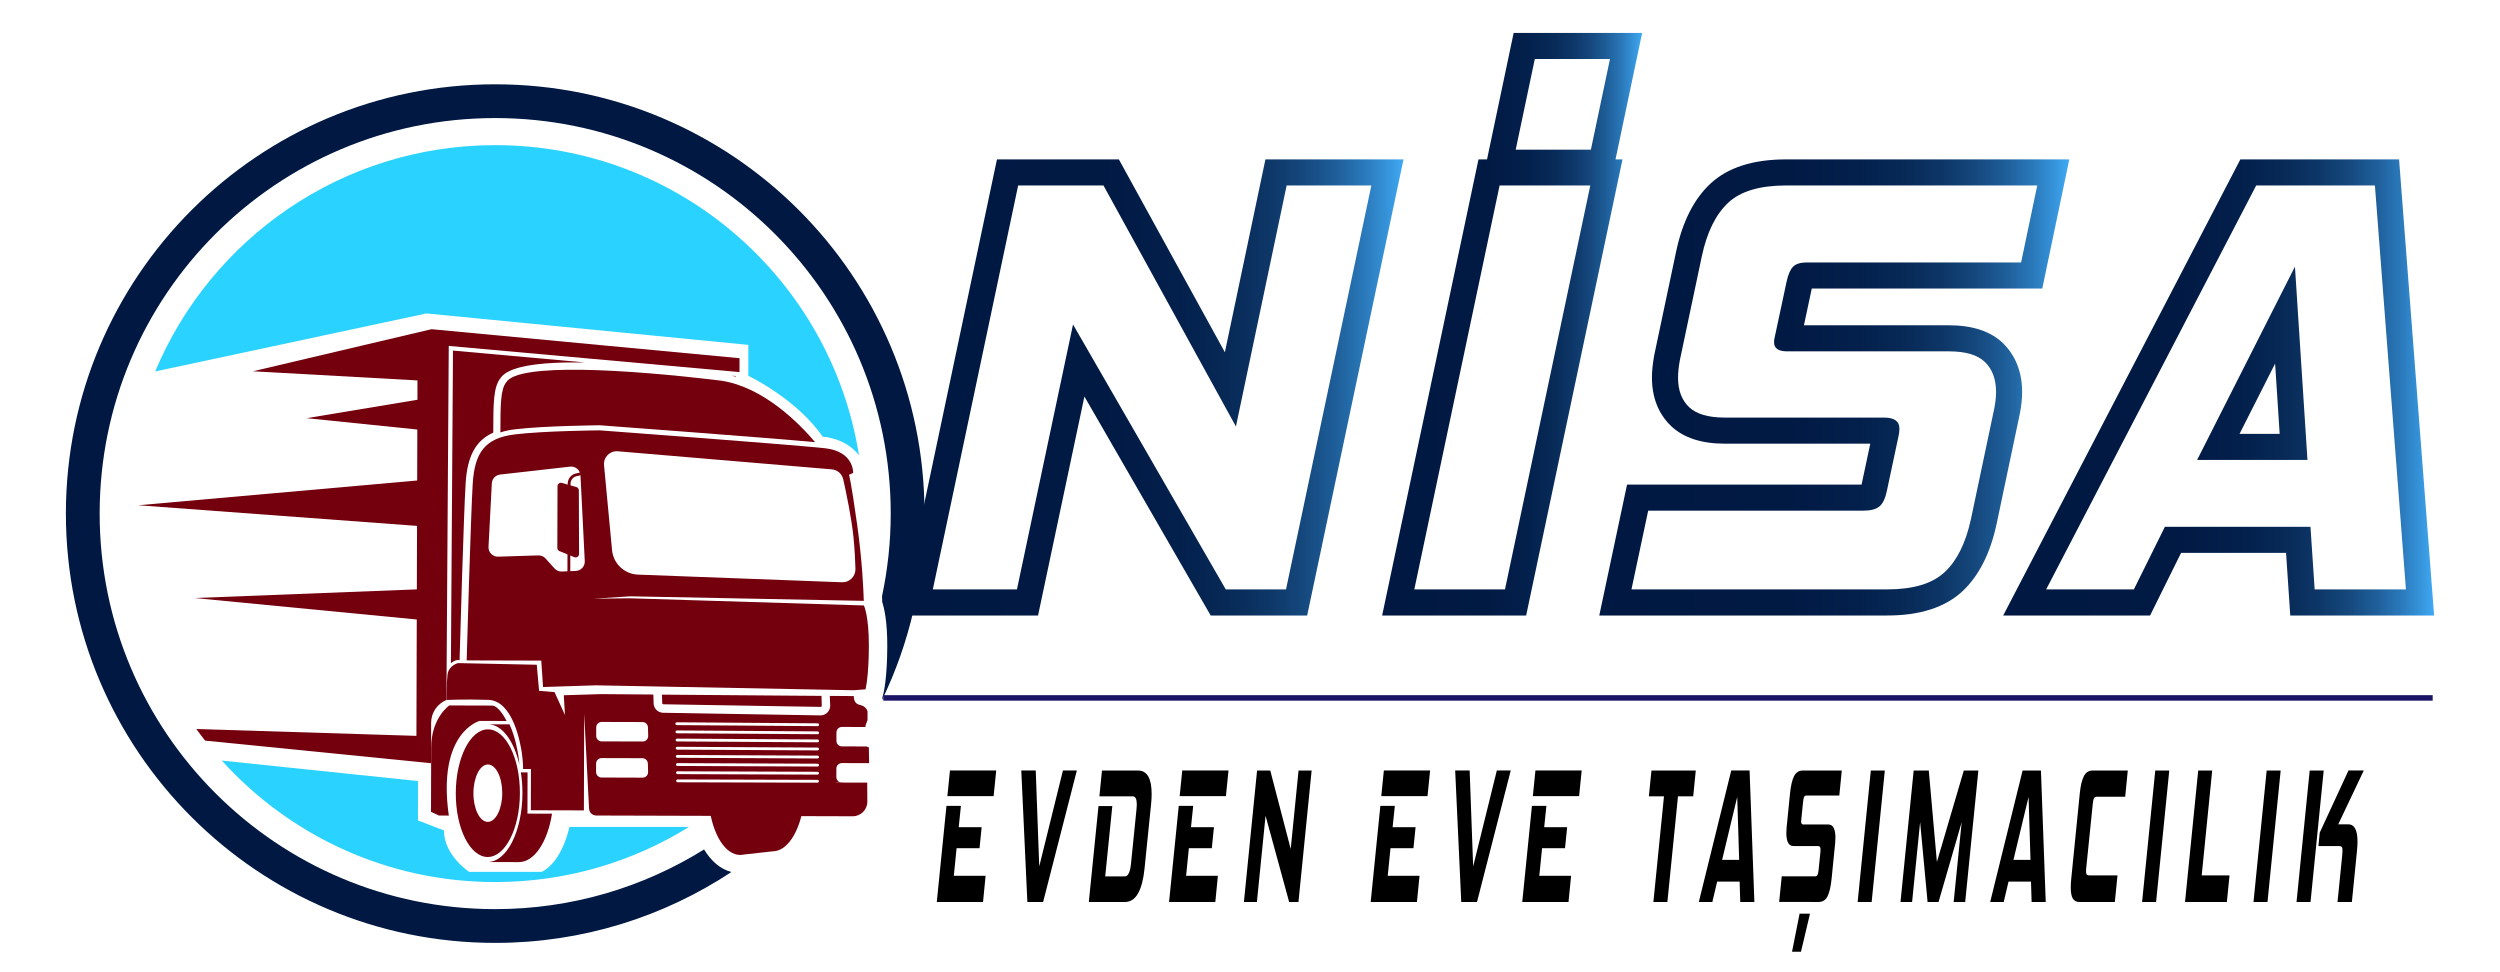 <?xml version="1.0" encoding="UTF-8"?>
<svg xmlns="http://www.w3.org/2000/svg" xmlns:xlink="http://www.w3.org/1999/xlink" version="1.1" id="katman_1" x="0px" y="0px" viewBox="0 0 1366 531" style="enable-background:new 0 0 1366 531;" xml:space="preserve">
<style type="text/css">
	.st0{fill:#74000D;}
	.st1{fill:#001842;}
	.st2{fill:#2AD2FF;}
	.st3{fill:url(#SVGID_1_);}
	.st4{fill:none;stroke:#1B1464;stroke-width:3;stroke-miterlimit:10;}
	.st5{fill:url(#SVGID_00000158720228817486698200000005188928935915630507_);}
	.st6{fill:url(#SVGID_00000163775612012914786240000007477418103254901419_);}
	.st7{fill:url(#SVGID_00000107548438778100709890000010737698603802374299_);}
	.st8{fill:url(#SVGID_00000064312607506243862410000012658199499648454843_);}
</style>
<g>
	<g>
		<path class="st0" d="M254.99,360.84l40.76,0.12l0.97,14.43l28.86-0.93l140.75,2.69l6.58-0.49c0,0,1.79-6.83,1.84-23.54    c0.05-16.71-2.72-22.29-2.72-22.29l-127.83-3.92l-19.75,0.2l19.96-1.29l127.56,2.49c-0.18-5.98-0.88-22.04-3.61-41.54    c-3.47-24.82-4.48-27.35-4.48-27.35l2.28-1.01c0,0,0.54-11.64-15.15-13.46c-15.69-1.82-123.26-9.81-123.26-9.81    s-30.38,0.25-46.59,2.23c-16.21,1.98-21.8,10.06-22.86,26.77C257.25,280.85,254.99,360.84,254.99,360.84z M337.57,246.58    l116.95,9.88c3.04,0.26,5.55,2.45,6.22,5.42c1.63,7.3,4.54,21.15,5.58,31.48c0.71,7.07,0.99,13.14,1.1,17.53    c0.1,4.09-3.28,7.41-7.37,7.26l-111.46-4.18c-7.41-0.28-13.47-6-14.17-13.39l-4.38-46.4    C329.62,249.86,333.23,246.21,337.57,246.58z M266.92,298.79l1.81-34.68c0.13-2.49,2.05-4.53,4.53-4.81l38.24-4.33    c2.93-0.33,5.53,1.88,5.68,4.82l2.34,46.81c0.14,2.83-2.05,5.24-4.89,5.36l-7.64,0.32c-1.52,0.06-2.99-0.55-4.01-1.69l-4.88-5.42    c-1.01-1.12-2.45-1.73-3.95-1.69l-21.96,0.68C269.19,304.26,266.76,301.78,266.92,298.79z"></path>
		<path class="st0" d="M448.37,386.25l-85.92-1.43c-0.34-0.01-0.6-0.27-0.61-0.61l-0.14-4.66l87.17,0.68l0.14,5.37    c0.01,0.22-0.09,0.38-0.18,0.47C448.74,386.14,448.63,386.24,448.37,386.25z"></path>
		<path class="st0" d="M243.91,382.46c0,0,9.37-0.48,22.91-0.06c13.54,0.42,17.52,23.85,18.27,28.66c0.75,4.81,0.73,9.12,0.73,9.12    l4.3,0.01l-0.07,22.53l28.99,0.08l0.15-52.91l2.68,51.96c0.11,2.1,1.84,3.74,3.94,3.75l140.09,0.41c4.44,0.01,8.04-3.6,8.01-8.04    l-0.06-10.34l-13.88-0.04c-0.37,0-0.72-0.08-1.04-0.2l-2.97,0.02l2.55-0.22c-0.91-0.52-1.53-1.48-1.53-2.61l0.01-4.64    c0-1.65,1.35-2.99,3-2.99l14.89,0.04l-0.14-8.61l-1.24-0.51l-13.49-0.04c-1.65,0-2.99-1.35-2.99-3l0.01-4.64    c0-1.65,1.35-2.99,3-2.99l12.87,0.04l0-0.76l1.11-3.03l0.01-4.73c0,0-0.5-2.79-4.21-3.56s-3.28-4.82-3.28-4.82l-13.15-0.1    l0.24,5.11c0.07,1.45-0.47,2.89-1.48,3.93c-1,1.03-2.38,1.61-3.82,1.61c-0.02,0-0.05,0-0.07,0l-85.92-1.43    c-2.83-0.05-5.11-2.3-5.2-5.13l-0.15-4.84l-28.51-0.22l-20.42,0.62l0.64,10.8l-5.7-12.51l-8.44-0.7l-1.27-14.26l-43.03-0.89    c0,0-5.07,1.25-5.71,6.19C243.94,373.47,243.91,382.46,243.91,382.46z M369.46,426.66c0-0.43,0.35-0.78,0.78-0.77l76.45,0.22    c0.43,0,0.78,0.35,0.77,0.78s-0.35,0.78-0.78,0.77l-76.45-0.22C369.81,427.44,369.46,427.09,369.46,426.66z M369.4,422.2    c0-0.43,0.35-0.78,0.78-0.77c0,0,0,0,0,0l76.52,0.27c0.43,0,0.78,0.35,0.77,0.78c0,0.43-0.35,0.78-0.78,0.77c0,0,0,0,0,0    l-76.53-0.27C369.75,422.98,369.4,422.63,369.4,422.2z M369.34,417.74c0-0.43,0.35-0.77,0.78-0.77h0l76.6,0.32    c0.43,0,0.78,0.35,0.77,0.78c0,0.43-0.35,0.77-0.78,0.77h0l-76.6-0.32C369.69,418.52,369.34,418.17,369.34,417.74z M369.28,413.28    c0-0.43,0.35-0.77,0.78-0.77c0,0,0,0,0,0l76.67,0.37c0.43,0,0.78,0.35,0.77,0.78c0,0.43-0.35,0.77-0.78,0.77c0,0,0,0,0,0    l-76.67-0.37C369.63,414.05,369.28,413.71,369.28,413.28z M369.22,408.82c0-0.43,0.35-0.77,0.78-0.77c0,0,0,0,0,0l76.74,0.42    c0.43,0,0.77,0.35,0.77,0.78c0,0.43-0.35,0.77-0.78,0.77c0,0,0,0,0,0l-76.74-0.42C369.57,409.59,369.22,409.24,369.22,408.82z     M369.16,404.35c0-0.43,0.35-0.77,0.78-0.77c0,0,0,0,0,0l76.81,0.47c0.43,0,0.78,0.35,0.77,0.78c0,0.43-0.35,0.77-0.78,0.77    c0,0,0,0,0,0l-76.81-0.47C369.51,405.13,369.16,404.78,369.16,404.35z M369.1,399.89c0-0.43,0.35-0.77,0.78-0.77c0,0,0,0,0,0    l76.89,0.51c0.43,0,0.77,0.35,0.77,0.78c0,0.43-0.35,0.77-0.78,0.77c0,0,0,0,0,0l-76.89-0.51    C369.45,400.67,369.1,400.32,369.1,399.89z M369.04,395.43c0-0.43,0.35-0.77,0.78-0.77c0,0,0,0,0,0l76.96,0.56    c0.43,0,0.77,0.35,0.77,0.78c0,0.43-0.35,0.77-0.78,0.77c0,0,0,0,0,0l-76.96-0.56C369.39,396.21,369.04,395.86,369.04,395.43z     M325.71,417.21c0-1.65,1.35-2.99,3-2.99l22.29,0.06c1.62,0,2.94,1.29,2.99,2.91l0.13,4.64c0.05,1.69-1.31,3.09-3,3.08    l-22.43-0.07c-1.65,0-2.99-1.35-2.99-3L325.71,417.21z M325.77,397.46c0-1.65,1.35-2.99,3-2.99l22.29,0.06    c1.62,0,2.94,1.29,2.99,2.91l0.13,4.64c0.05,1.69-1.31,3.09-3,3.08l-22.43-0.07c-1.65,0-2.99-1.35-2.99-3L325.77,397.46z"></path>
		<path class="st0" d="M327.77,232.37c0,0-30.38,0.25-46.59,2.23c-2.93,0.36-5.5,0.92-7.77,1.69c0.03-15.17,0.07-23.7,3.27-27.49    c6.52-10.55,65.12-7.09,115.72-0.99c0.56,0.06,1.1,0.12,1.6,0.19c23.55,3.52,43.32,24.07,51.37,33.6    C418.3,239.09,327.77,232.37,327.77,232.37z"></path>
		<g>
			<path class="st0" d="M307.03,263.87l7.89,2.25c0.8,0.23,1.36,0.96,1.36,1.8l0.12,34.77c0,1.34-1.35,2.25-2.59,1.75l-8.11-3.31     c-0.71-0.29-1.17-0.98-1.17-1.75l0.1-33.72C304.64,264.42,305.83,263.53,307.03,263.87z"></path>
			<path class="st0" d="M314.75,258.66l3.16-0.67l0.32,1.52l-3.16,0.67c-1.92,0.41-3.32,2.13-3.33,4.09l-0.17,58.26l-1.55,0     l0.17-58.26C310.2,261.57,312.11,259.22,314.75,258.66z"></path>
		</g>
		<path class="st0" d="M249.04,433.34c-0.06,19.26,7.74,34.89,17.41,34.92c9.67,0.03,17.56-15.56,17.62-34.82    c0.06-19.26-7.74-34.89-17.41-34.92C256.99,398.49,249.1,414.08,249.04,433.34z M258.68,433.37c0.03-8.66,3.57-15.68,7.92-15.66    c4.35,0.01,7.86,7.05,7.83,15.71c-0.03,8.66-3.57,15.68-7.92,15.66C262.16,449.06,258.65,442.03,258.68,433.37z"></path>
		<g>
			<path class="st0" d="M285.46,433.44c0.01-3.98-0.29-7.82-0.86-11.42l3.67,0.01l-0.07,22.53l13.43,0.04     c-2.43,15.35-9.64,26.49-18.14,26.46l-17.05-0.05C276.89,471.05,285.4,454.23,285.46,433.44z"></path>
			<path class="st0" d="M266.67,395.76l11.72,0.03c3.15,6.81,4.45,14.57,4.84,17.11c0.27,1.74,0.44,3.41,0.55,4.84     C280.83,404.79,274.29,395.78,266.67,395.76z"></path>
		</g>
		<path class="st0" d="M438.96,440.52c-2.23,14.28-8.91,24.68-16.81,24.65l-15.76,1.75c-0.65,0.14-1.3,0.22-1.97,0.22    c-8.26-0.02-15.14-11.45-16.94-26.78L438.96,440.52z"></path>
		<path class="st0" d="M402.02,205.47l0,0.36c-0.7-0.21-1.41-0.37-2.12-0.55L402.02,205.47z"></path>
		<path class="st0" d="M273.54,206.49c-3.98,4.95-3.99,13.83-4.02,29.79l0,0.11c-9.62,4.27-14.16,12.87-15.09,27.51    c-1.05,16.53-3.22,93.06-3.32,96.79l-1.56-0.03c0,0-1.64,0.41-3.17,1.66l1.13-170.76l72.29,6.51    C293.2,197.6,277.69,200.41,273.54,206.49z"></path>
		<g>
			<path class="st0" d="M245.47,385.46l23.37,0.07c3.92,0.01,7.95,8.42,7.95,8.42l-14.73-0.04c0,0-23.31,6.06-16.83,51.72     l-5.43-0.02l-4.3-2.04c0,0,0.06-18.99,0.1-35.19C235.66,392.18,245.47,385.46,245.47,385.46z"></path>
			<path class="st0" d="M138.16,202.87l89.94,4.99v10.56l-60.58,10.07l60.51,6.2l-0.08,27.85L75.5,276.07l152.37,11.28l-0.1,34.68     l-121.53,4.73l121.48,11.73l-0.19,63.58l-120.24-3.73c1.55,2.15,3.14,4.26,4.78,6.34l123.47,12.34l0.02-22.04     c0.01-5.48,3.3-10.42,8.36-12.52l1.28-193.45l158.86,14.3l0.02-7.59l-168.3-15.85L138.16,202.87z"></path>
		</g>
	</g>
	<path class="st1" d="M384.7,464.14c-33.13,20.65-72.22,32.61-114.13,32.61c-119.36,0-216.12-96.76-216.12-216.12   S151.21,64.51,270.57,64.51c119.36,0,216.12,96.76,216.12,216.12c0,15.48-1.66,30.57-4.75,45.12c0.03,0.84,0.06,1.64,0.08,2.27   l0.03,0.92c1.19,3.68,2.8,11.07,2.76,24.21c-0.05,17.49-1.96,25.24-2.17,26.06l-0.74,2.8c0.05,0.08,0.08,0.17,0.14,0.26   c14.81-30.75,23.11-65.23,23.11-101.64c0-129.55-105.02-234.57-234.57-234.57S36,151.08,36,280.63   C36,410.18,141.02,515.2,270.57,515.2c47.69,0,92.03-14.27,129.05-38.72C393.74,474.92,388.59,470.6,384.7,464.14z"></path>
	<g>
		<path class="st2" d="M233.01,171.26l175.88,17.18v16.91c0,0,26.26,12.45,40.63,33.27c0,0,12.3,0.43,19.83,10.14    C454.07,152.72,370.9,79.31,270.57,79.31c-83.66,0-155.38,51.03-185.78,123.66L233.01,171.26z"></path>
		<path class="st2" d="M311.13,451.84c0,0-3.68,18.81-15.13,24.54h-39.67c0,0-13.77-9-13.77-22.63l-14.18-5.45v-21.54l-107.19-11.18    c36.84,40.76,90.12,66.37,149.38,66.37c38.86,0,75.13-11.04,105.89-30.11H311.13z"></path>
	</g>
	<linearGradient id="SVGID_1_" gradientUnits="userSpaceOnUse" x1="976.964" y1="266.761" x2="1110.114" y2="331.061">
		<stop offset="0" style="stop-color:#001842"></stop>
		<stop offset="0.234" style="stop-color:#011A45"></stop>
		<stop offset="0.386" style="stop-color:#04214D"></stop>
		<stop offset="0.515" style="stop-color:#092D5C"></stop>
		<stop offset="0.632" style="stop-color:#113E71"></stop>
		<stop offset="0.739" style="stop-color:#1A558D"></stop>
		<stop offset="0.841" style="stop-color:#2670AE"></stop>
		<stop offset="0.935" style="stop-color:#348FD5"></stop>
		<stop offset="1" style="stop-color:#3FA9F5"></stop>
	</linearGradient>
	<path class="st3" d="M1091.67,316.47l-4.72,9.09"></path>
	<g>
		<path d="M511.86,492.85l5.29-52.53h7.9l-1.21,11.67h12.54l-1.16,11.46h-12.54l-1.51,15.07h17.37l-1.41,14.33H511.86z     M517.65,435.01l1.41-14.01h25.27l-1.41,14.01H517.65z"></path>
		<path d="M561.35,492.85L558.03,421h7.9l1.91,52.42L580.79,421h7.6l-18.43,71.84H561.35z"></path>
		<path d="M594.93,492.85l5.29-52.42h7.55l-3.88,38.42h10.72c1.78,0,2.9-2.3,3.37-6.9l3.02-29.92c0.1-0.85,0.15-1.66,0.15-2.44    c0-2.97-0.72-4.46-2.16-4.46h-18.28l1.41-14.11h19.69c4.97,0,7.45,4.24,7.45,12.73c0,1.77-0.1,3.65-0.3,5.63l-3.57,35.12    c-0.6,6.01-1.8,10.58-3.57,13.69c-1.78,3.11-4.18,4.67-7.2,4.67H594.93z"></path>
		<path d="M638.78,492.85l5.29-52.53h7.9l-1.21,11.67h12.54l-1.16,11.46h-12.54l-1.51,15.07h17.37l-1.41,14.33H638.78z     M644.57,435.01l1.41-14.01h25.27l-1.41,14.01H644.57z"></path>
		<path d="M704.39,492.85l-12.89-47.12l-4.73,47.12h-7.1l7.2-71.84h7.2l11.18,42.87l4.28-42.87h7.15l-7.2,71.84H704.39z"></path>
		<path d="M748.94,492.85l5.29-52.53h7.91l-1.21,11.67h12.54l-1.16,11.46h-12.54l-1.51,15.07h17.37l-1.41,14.33H748.94z     M754.73,435.01l1.41-14.01h25.27L780,435.01H754.73z"></path>
		<path d="M798.43,492.85L795.11,421h7.91l1.91,52.42L817.87,421h7.6l-18.43,71.84H798.43z"></path>
		<path d="M831.76,492.85l5.29-52.53h7.91l-1.21,11.67h12.54l-1.16,11.46h-12.54l-1.51,15.07h17.37l-1.41,14.33H831.76z     M837.55,435.01l1.41-14.01h25.27l-1.41,14.01H837.55z"></path>
		<path d="M911.06,492.85h-7.65l5.79-57.73h-8.26l1.41-14.11h24.22l-1.41,14.11h-8.31L911.06,492.85z"></path>
		<path d="M950.88,492.85l-0.35-11.14h-12.28l-2.62,11.14h-7.4L945.95,421h10.02l2.62,71.84H950.88z M949.22,435.44l-8.26,34.38    h9.31L949.22,435.44z"></path>
		<path d="M972.13,492.85l1.41-14.01h18.18c0.6,0,1.05-0.25,1.33-0.74c0.29-0.49,0.5-1.42,0.63-2.76l1.01-9.98    c0.03-0.28,0.05-0.67,0.05-1.17c0-1.27-0.44-1.91-1.31-1.91h-13.44c-1.38,0-2.37-0.62-3-1.86c-0.62-1.24-0.93-2.99-0.93-5.25    c0-0.85,0.05-1.87,0.15-3.08l1.86-18.57c0.44-4.24,1.17-7.39,2.21-9.44c1.04-2.05,2.67-3.08,4.88-3.08h21.2l-1.36,13.69h-18.08    c-0.54,0-0.92,0.25-1.16,0.74c-0.24,0.49-0.42,1.38-0.55,2.65l-0.96,9.44c-0.03,0.28-0.06,0.53-0.08,0.74    c-0.02,0.21-0.02,0.42-0.02,0.64c0,1.06,0.37,1.59,1.11,1.59h13.64c1.41,0,2.42,0.64,3.05,1.91c0.62,1.27,0.93,3.04,0.93,5.31    c0,0.92-0.05,1.91-0.15,2.97l-1.96,19.63c-0.44,4.24-1.18,7.39-2.21,9.44c-1.04,2.05-2.65,3.08-4.83,3.08H972.13z M979.17,520.01    l4.13-20.8h5.69l-4.93,20.8H979.17z"></path>
		<path d="M1015.02,492.85l7.2-71.84h7.65l-7.2,71.84H1015.02z"></path>
		<path d="M1067.48,492.85l4.38-43.62l-12.64,43.62h-5.99l-4.08-43.62l-4.38,43.62h-6.34l7.2-71.84h8.26l4.43,49.98l14.7-49.98h7.96    l-7.2,71.84H1067.48z"></path>
		<path d="M1110.08,492.85l-0.35-11.14h-12.28l-2.62,11.14h-7.4l17.72-71.84h10.02l2.62,71.84H1110.08z M1108.41,435.44l-8.26,34.38    h9.31L1108.41,435.44z"></path>
		<path d="M1136.25,492.85c-1.71,0-2.94-0.64-3.68-1.91c-0.74-1.27-1.11-3.25-1.11-5.94c0-0.71,0.02-1.43,0.05-2.18    c0.03-0.74,0.1-1.57,0.2-2.49l4.68-46.8c0.44-4.24,1.18-7.39,2.24-9.44c1.06-2.05,2.66-3.08,4.81-3.08h19.18l-1.41,14.33h-15.41    c-0.81,0-1.35,0.26-1.64,0.79c-0.29,0.53-0.51,1.61-0.68,3.24l-3.57,35.02c-0.03,0.35-0.06,0.66-0.08,0.9    c-0.02,0.25-0.03,0.51-0.03,0.79c0,0.78,0.12,1.35,0.35,1.7c0.23,0.35,0.67,0.53,1.31,0.53H1157l-1.46,14.54H1136.25z"></path>
		<path d="M1170.44,492.85l7.2-71.84h7.65l-7.2,71.84H1170.44z"></path>
		<path d="M1216.76,492.85h-22.86l7.2-71.84h7.65l-5.74,57.3h15.2L1216.76,492.85z"></path>
		<path d="M1231.31,492.85l7.2-71.84h7.65l-7.2,71.84H1231.31z"></path>
		<path d="M1254.82,492.85l7.2-71.84h7.65l-7.2,71.84H1254.82z M1277.22,492.85l2.57-25.58c0.1-1.06,0.15-1.91,0.15-2.55    c0-0.99-0.14-1.64-0.43-1.96c-0.29-0.32-0.8-0.48-1.54-0.48h-11.18l0.71-7.32l15.71-33.96h8.36l-13.95,29.4h5.44    c3.39,0,5.08,3.15,5.08,9.44c0,1.56-0.1,3.29-0.3,5.2l-2.77,27.8H1277.22z"></path>
	</g>
	<line class="st4" x1="482.61" y1="381.34" x2="1329.22" y2="381.34"></line>
	<g>
		
			<linearGradient id="SVGID_00000024696982827247467070000002387223266419523262_" gradientUnits="userSpaceOnUse" x1="492.1" y1="211.698" x2="766.881" y2="211.698">
			<stop offset="0" style="stop-color:#001842"></stop>
			<stop offset="0.4" style="stop-color:#011A44"></stop>
			<stop offset="0.544" style="stop-color:#031F4B"></stop>
			<stop offset="0.647" style="stop-color:#072956"></stop>
			<stop offset="0.73" style="stop-color:#0D3667"></stop>
			<stop offset="0.801" style="stop-color:#15487D"></stop>
			<stop offset="0.864" style="stop-color:#1E5E99"></stop>
			<stop offset="0.921" style="stop-color:#2A78B9"></stop>
			<stop offset="0.972" style="stop-color:#3796DD"></stop>
			<stop offset="1" style="stop-color:#3FA9F5"></stop>
		</linearGradient>
		<path style="fill:url(#SVGID_00000024696982827247467070000002387223266419523262_);" d="M691.43,87.09l-22.16,105.39    L611.35,87.09h-66.61L492.1,336.31h75.09l25.33-119.65l69,119.65h52.72l52.64-249.22H691.43z M702.68,322.05h-32.92l-83.46-144.75    l-30.64,144.75h-45.96l46.62-220.71h46.62l72.37,131.71l27.72-131.71h46.28L702.68,322.05z"></path>
		
			<linearGradient id="SVGID_00000096026607589911124780000018174234354775331234_" gradientUnits="userSpaceOnUse" x1="755.194" y1="177.146" x2="897.27" y2="177.146">
			<stop offset="0" style="stop-color:#001842"></stop>
			<stop offset="0.4" style="stop-color:#011A44"></stop>
			<stop offset="0.544" style="stop-color:#031F4B"></stop>
			<stop offset="0.647" style="stop-color:#072956"></stop>
			<stop offset="0.73" style="stop-color:#0D3667"></stop>
			<stop offset="0.801" style="stop-color:#15487D"></stop>
			<stop offset="0.864" style="stop-color:#1E5E99"></stop>
			<stop offset="0.921" style="stop-color:#2A78B9"></stop>
			<stop offset="0.972" style="stop-color:#3796DD"></stop>
			<stop offset="1" style="stop-color:#3FA9F5"></stop>
		</linearGradient>
		<path style="fill:url(#SVGID_00000096026607589911124780000018174234354775331234_);" d="M897.27,17.99h-70.21l-14.55,69.11h-4.67    l-52.64,249.22h78.69l52.64-249.22h-3.81L897.27,17.99z M822.32,322.05h-49.54l46.6-220.71h49.56L822.32,322.05z M869.26,81.78    h-41.08l10.44-49.54h41.08L869.26,81.78z"></path>
		
			<linearGradient id="SVGID_00000146474578252093935500000011321530554092187033_" gradientUnits="userSpaceOnUse" x1="873.843" y1="211.698" x2="1130.666" y2="211.698">
			<stop offset="0" style="stop-color:#001842"></stop>
			<stop offset="0.4" style="stop-color:#011A44"></stop>
			<stop offset="0.544" style="stop-color:#031F4B"></stop>
			<stop offset="0.647" style="stop-color:#072956"></stop>
			<stop offset="0.73" style="stop-color:#0D3667"></stop>
			<stop offset="0.801" style="stop-color:#15487D"></stop>
			<stop offset="0.864" style="stop-color:#1E5E99"></stop>
			<stop offset="0.921" style="stop-color:#2A78B9"></stop>
			<stop offset="0.972" style="stop-color:#3796DD"></stop>
			<stop offset="1" style="stop-color:#3FA9F5"></stop>
		</linearGradient>
		<path style="fill:url(#SVGID_00000146474578252093935500000011321530554092187033_);" d="M1115.9,157.66l14.77-70.57h-154.8    c-18.01,0-31.92,4.47-41.35,13.31c-8.87,8.28-15.11,20.54-18.56,36.47l-12.06,57.06l-0.09,0.46c-0.8,4.56-1.19,8.46-1.19,11.94    c0,13.7,5.7,21.97,10.48,26.47c6.73,6.38,16.57,9.62,29.2,9.62h79.62l-4.76,22.36H889.02l-15.18,71.53h157.45    c17.8,0,31.6-4.47,41.05-13.29c8.85-8.3,15.09-20.54,18.55-36.49l12.74-60.46c0.84-4.15,1.26-8.16,1.26-11.92    c0-13.59-5.63-21.91-10.35-26.53c-6.75-6.56-16.75-9.89-29.66-9.89h-79.21l4.29-20.08H1115.9z M979.79,145.68    c-1.53,1.51-2.73,4.24-3.58,8.14l-6.2,29.02c-0.21,0.87-0.39,1.64-0.5,2.28c-0.11,0.66-0.16,1.3-0.16,1.96    c0,3.26,2.39,4.9,7.18,4.9h88.35c9.14,0,15.7,1.94,19.72,5.86c4.03,3.92,6.04,9.35,6.04,16.3c0,2.83-0.32,5.86-0.98,9.12    l-12.72,60.32c-2.83,13.04-7.61,22.71-14.34,29c-6.73,6.31-17.17,9.46-31.3,9.46H891.43l9.14-43.02h117.69    c3.92,0,6.79-0.77,8.64-2.28c1.85-1.53,3.21-4.35,4.08-8.48l6.52-30.64c0.21-0.87,0.32-2.07,0.32-3.6c0-3.9-2.81-5.86-8.48-5.86    h-87.04c-8.91,0-15.37-1.91-19.38-5.7c-4.03-3.81-6.04-9.19-6.04-16.14c0-2.62,0.32-5.75,0.98-9.46l12.06-57.04    c2.81-13.06,7.61-22.71,14.34-29.02c6.73-6.31,17.28-9.46,31.62-9.46h137.27l-8.82,42.06H987.29    C983.8,143.4,981.3,144.17,979.79,145.68z"></path>
		
			<linearGradient id="SVGID_00000121243274559914715550000004352163676811536053_" gradientUnits="userSpaceOnUse" x1="1094.537" y1="211.698" x2="1330" y2="211.698">
			<stop offset="0" style="stop-color:#001842"></stop>
			<stop offset="0.4" style="stop-color:#011A44"></stop>
			<stop offset="0.544" style="stop-color:#031F4B"></stop>
			<stop offset="0.647" style="stop-color:#072956"></stop>
			<stop offset="0.73" style="stop-color:#0D3667"></stop>
			<stop offset="0.801" style="stop-color:#15487D"></stop>
			<stop offset="0.864" style="stop-color:#1E5E99"></stop>
			<stop offset="0.921" style="stop-color:#2A78B9"></stop>
			<stop offset="0.972" style="stop-color:#3796DD"></stop>
			<stop offset="1" style="stop-color:#3FA9F5"></stop>
		</linearGradient>
		<path style="fill:url(#SVGID_00000121243274559914715550000004352163676811536053_);" d="M1310.85,87.09h-86.72l-129.59,249.22    h80.26l16.94-34.22h57.36l2.3,34.22h78.6L1310.85,87.09z M1262.44,287.83h-79.54l-16.96,34.22h-47.92l114.77-220.71h64.86    l16.96,220.71h-49.88L1262.44,287.83z M1200.5,251.31h60.3l-6.84-105.63L1200.5,251.31z M1223.68,237.06l19.44-38.39l2.49,38.39    H1223.68z"></path>
	</g>
</g>
</svg>
